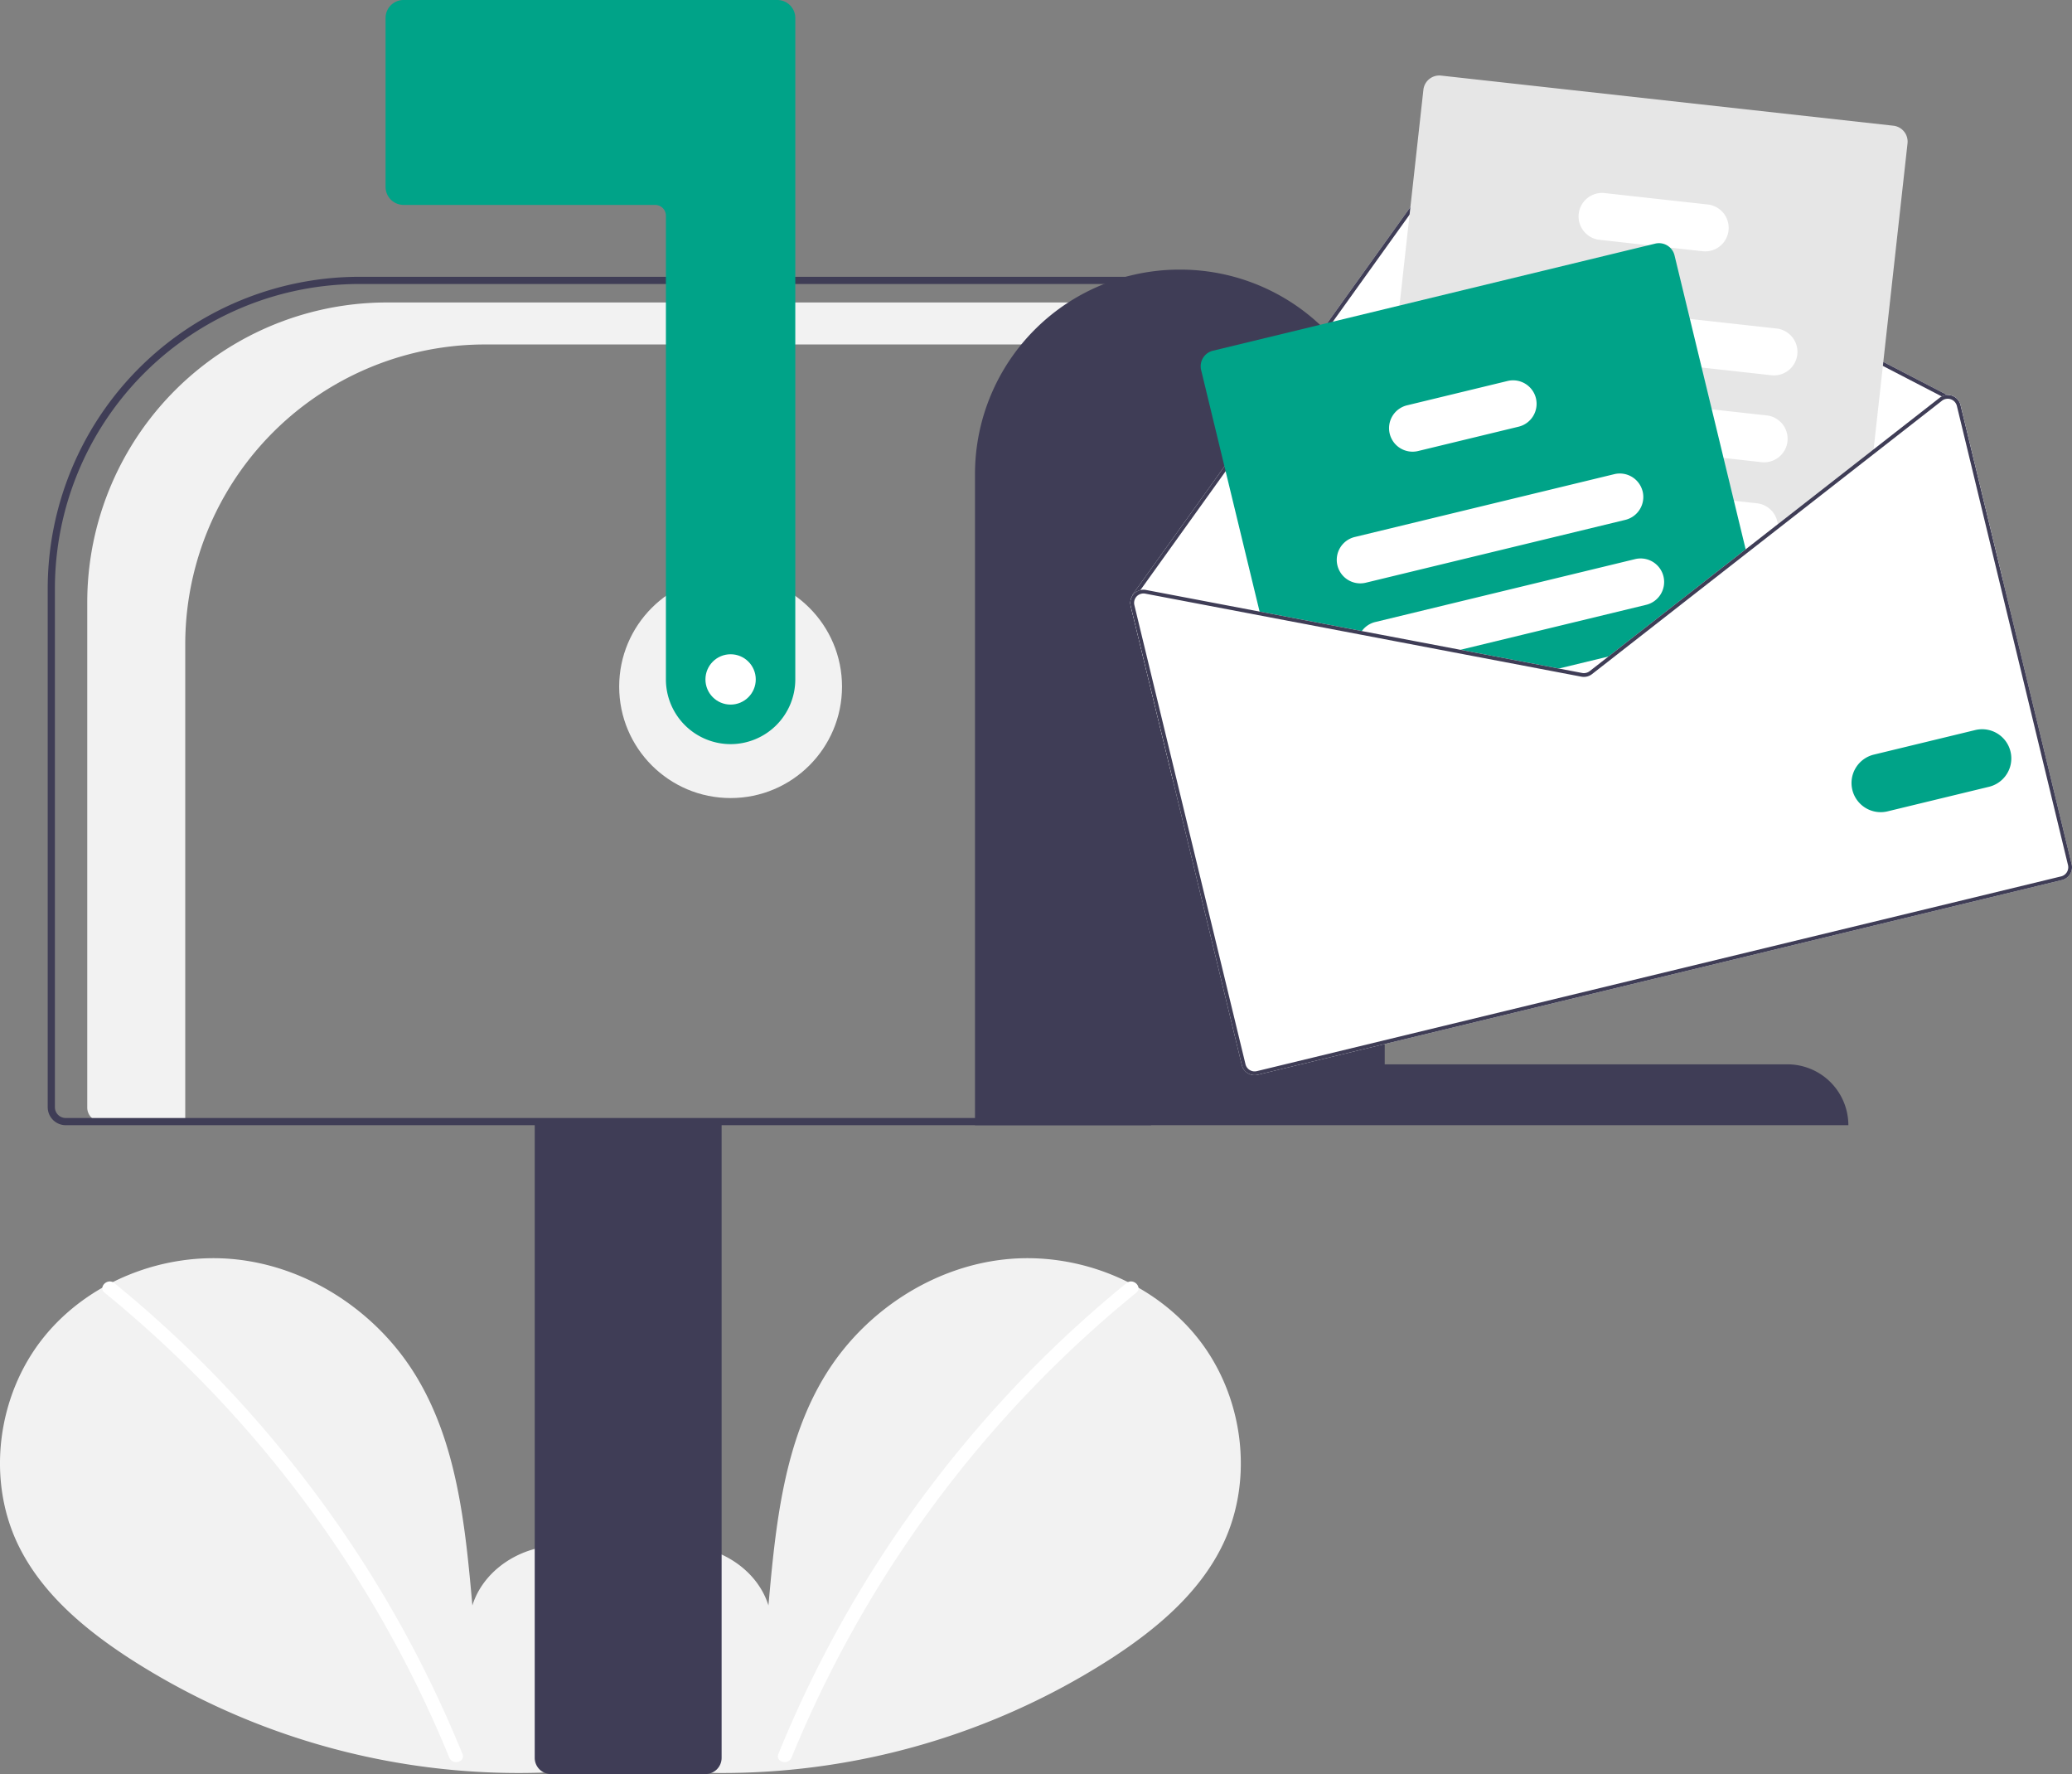 <svg xmlns="http://www.w3.org/2000/svg" data-name="Layer 1" width="576.499" height="493.5" viewBox="0 0 576.499 493.5" xmlns:xlink="http://www.w3.org/1999/xlink"><rect x="0" y="0" width="576.499" height="493.5" fill="#808080" stroke="none"/><path d="M481.172,691.6c9.255-7.82,14.876-20.173,13.402-32.2s-10.605-23.082-22.449-25.636-25.345,4.516-28.943,16.085c-1.98-22.306-4.261-45.547-16.12-64.542-10.738-17.2-29.337-29.507-49.494-31.709s-41.38,6.114-53.951,22.024-15.649,39.039-6.845,57.305c6.486,13.456,18.436,23.47,30.956,31.616a199.786,199.786,0,0,0,136.641,29.893" transform="translate(-311.75 -203.25)" fill="#f2f2f2"/><path d="M343.55,560.174A326.879,326.879,0,0,1,389.104,605.409a327.833,327.833,0,0,1,51.308,85.741c.924,2.264-2.752,3.25-3.666,1.011a324.462,324.462,0,0,0-29.647-56.094,325.7,325.7,0,0,0-66.237-73.205c-1.898-1.546.806-4.221,2.688-2.688Z" transform="translate(-311.75 -203.25)" fill="#fff"/><path d="M487.565,691.6c-9.255-7.82-14.876-20.173-13.402-32.2s10.605-23.082,22.449-25.636,25.345,4.516,28.943,16.085c1.98-22.306,4.261-45.547,16.12-64.542,10.738-17.2,29.337-29.507,49.494-31.709s41.38,6.114,53.951,22.024,15.649,39.039,6.845,57.305c-6.486,13.456-18.436,23.47-30.956,31.616a199.786,199.786,0,0,1-136.641,29.893" transform="translate(-311.75 -203.25)" fill="#f2f2f2"/><path d="M625.187,560.174A326.879,326.879,0,0,0,579.633,605.409a327.833,327.833,0,0,0-51.308,85.741c-.924,2.264,2.752,3.25,3.666,1.011a325.987,325.987,0,0,1,95.884-129.299c1.898-1.546-.806-4.221-2.688-2.688Z" transform="translate(-311.75 -203.25)" fill="#fff"/><circle cx="203.277" cy="191" r="31" fill="#f2f2f2"/><path d="M419.446,287.388H633.027V299.073H446.711a83.418,83.418,0,0,0-83.419,83.418V515.25H339.922a3.895,3.895,0,0,1-3.895-3.895V370.806A83.418,83.418,0,0,1,419.446,287.388Z" transform="translate(-311.75 -203.25)" fill="#f2f2f2"/><path d="M460.527,692.25V514.75h52v177.5a4.505,4.505,0,0,1-4.5,4.5h-43A4.505,4.505,0,0,1,460.527,692.25Z" transform="translate(-311.75 -203.25)" fill="#3f3d56"/><path d="M325.027,511.25V366.916A86.764,86.764,0,0,1,411.692,280.25H632.027v236h-302A5.006,5.006,0,0,1,325.027,511.25Zm305-229H411.692a84.761,84.761,0,0,0-84.665,84.666V511.25a3.003,3.003,0,0,0,3,3h300Z" transform="translate(-311.75 -203.25)" fill="#3f3d56"/><path d="M515.027,410.25a18.02,18.02,0,0,1-18-18v-129a3.003,3.003,0,0,0-3-3h-70a5.006,5.006,0,0,1-5-5v-47a5.006,5.006,0,0,1,5-5h104a5.006,5.006,0,0,1,5,5v184A18.02,18.02,0,0,1,515.027,410.25Z" transform="translate(-311.75 -203.25)" fill="#00a388"/><path d="M640.027,278.25h0a56.881,56.881,0,0,1,57,56.761V499.321h112a16.965,16.965,0,0,1,17,16.929h-243V335.011A56.881,56.881,0,0,1,640.027,278.25Z" transform="translate(-311.75 -203.25)" fill="#3f3d56"/><path d="M626.349,371.817l11.803,48.756L869.033,364.682l-11.803-48.756a3.638,3.638,0,0,0-2.358-2.595,3.594,3.594,0,0,0-1.334-.201L720.079,244.028a3.682,3.682,0,0,0-4.656,1.119l-64.32,89.694L626.855,368.664a.514.514,0,0,0-.089.418A3.642,3.642,0,0,0,626.349,371.817Z" transform="translate(-311.75 -203.25)" fill="#fff"/><path d="M626.766,369.082a.49.49,0,0,0,.203.316.559.559,0,0,0,.433.086.536.536,0,0,0,.299-.207l.083-.115,1.263-1.766,22.929-31.964,64.301-89.673a2.62,2.62,0,0,1,3.322-.796l132.425,68.567,1.188.617a1.292,1.292,0,0,0,.147.052,1.615,1.615,0,0,1,.271-.026.514.514,0,0,0,.29-.245.524.524,0,0,0-.219-.709l-.164-.087L720.079,244.028a3.682,3.682,0,0,0-4.656,1.119l-64.32,89.694L626.855,368.664A.514.514,0,0,0,626.766,369.082Z" transform="translate(-311.75 -203.25)" fill="#3f3d56"/><path d="M696.107,374.054l5.139.57,38.143,4.225,25.286,2.799,1.494.166,31.552-24.645,1.209-.944,7.452-5.82,26.514-20.706.159-1.454,9.43-85.114a4.454,4.454,0,0,0-3.929-4.912L712.7,224.278a4.456,4.456,0,0,0-4.912,3.929L701.138,288.244l-3.689,33.286L694.149,351.309l-1.53,13.829-.446,4.006A4.457,4.457,0,0,0,696.107,374.054Z" transform="translate(-311.75 -203.25)" fill="#e6e6e6"/><path d="M730.692,299.448l54.517,6.038,19.334,2.141a6.54,6.54,0,1,0,1.44-13l-24.047-2.663-49.799-5.522a6.543,6.543,0,0,0-1.444,13.006Z" transform="translate(-311.75 -203.25)" fill="#fff"/><path d="M727.588,323.564c.141.025.281.05.425.064l63.285,7.011,10.566,1.173a6.542,6.542,0,0,0,1.439-13.005l-15.278-1.69-50.13-5.555-8.436-.935a6.539,6.539,0,0,0-1.87,12.937Z" transform="translate(-311.75 -203.25)" fill="#fff"/><path d="M720.426,344.948a6.539,6.539,0,0,0,4.88,3.125l25.939,2.873,46.197,5.118.01-.002,1.477.165,7.452-5.82a6.471,6.471,0,0,0,.001-1.33,6.555,6.555,0,0,0-5.787-5.824l-6.417-.713-25.457-2.817-18.317-2.031-23.66-2.622a6.54,6.54,0,0,0-6.319,9.88Z" transform="translate(-311.75 -203.25)" fill="#fff"/><path d="M756.859,269.97l13.564,1.502,5.991.665,9.05,1.002a6.542,6.542,0,0,0,1.439-13.005l-28.599-3.165a6.541,6.541,0,1,0-1.445,13.001Z" transform="translate(-311.75 -203.25)" fill="#fff"/><path d="M645.944,306.182l16.537,68.314,27.601,5.248,25.532,4.861,27.394,5.212,8.753,1.666a3.673,3.673,0,0,0,2.94-.712l7.022-5.485,4.446-3.472,31.552-24.645-20.062-82.874a4.403,4.403,0,0,0-1.244-2.159,4.449,4.449,0,0,0-4.125-1.117L649.22,300.813A4.45,4.45,0,0,0,645.944,306.182Z" transform="translate(-311.75 -203.25)" fill="#00a388"/><path d="M683.864,360.528a6.546,6.546,0,0,0,7.896,4.818l72.214-17.482a6.55,6.55,0,0,0,4.818-7.896,2.1,2.1,0,0,0-.07-.247,6.539,6.539,0,0,0-7.825-4.571l-72.214,17.482A6.546,6.546,0,0,0,683.864,360.528Z" transform="translate(-311.75 -203.25)" fill="#fff"/><path d="M690.082,379.744l25.532,4.861L769.699,371.512a6.541,6.541,0,1,0-3.078-12.714l-72.214,17.482a6.494,6.494,0,0,0-3.747,2.511A6.583,6.583,0,0,0,690.082,379.744Z" transform="translate(-311.75 -203.25)" fill="#fff"/><path d="M743.008,389.817l8.753,1.666a3.673,3.673,0,0,0,2.94-.712l7.022-5.485Z" transform="translate(-311.75 -203.25)" fill="#fff"/><path d="M698.415,323.897a6.546,6.546,0,0,0,7.896,4.818l27.97-6.771a6.55,6.55,0,0,0,4.818-7.896,6.466,6.466,0,0,0-1.205-2.486,6.545,6.545,0,0,0-6.691-2.332l-27.97,6.771a6.541,6.541,0,0,0-4.818,7.896Z" transform="translate(-311.75 -203.25)" fill="#fff"/><path d="M715.612,384.604l27.398,5.214,8.75,1.666a3.689,3.689,0,0,0,2.938-.711l7.027-5.486-2.466.597-5.206,4.061a2.636,2.636,0,0,1-2.099.508l-6.479-1.232-27.398-5.214Zm81.838-28.539.267,1.102,1.215-.945Zm-81.838,28.539,27.398,5.214,8.75,1.666a3.689,3.689,0,0,0,2.938-.711l7.027-5.486-2.466.597-5.206,4.061a2.636,2.636,0,0,1-2.099.508l-6.479-1.232-27.398-5.214Zm0,0,27.398,5.214,8.75,1.666a3.689,3.689,0,0,0,2.938-.711l7.027-5.486-2.466.597-5.206,4.061a2.636,2.636,0,0,1-2.099.508l-6.479-1.232-27.398-5.214Zm-89.263-12.787,30.916,127.71a3.667,3.667,0,0,0,4.422,2.698l223.761-54.168a3.666,3.666,0,0,0,2.698-4.422l-30.916-127.71a3.638,3.638,0,0,0-2.358-2.595,3.594,3.594,0,0,0-1.334-.201,3.458,3.458,0,0,0-1.514.398,3.179,3.179,0,0,0-.607.377l-18.364,14.34-26.67,20.833-8.935,6.979.002.008-.008.002-32.766,25.578-5.417,4.239-5.206,4.061a2.636,2.636,0,0,1-2.099.508l-6.479-1.232-27.398-5.214L690.656,378.792,630.595,367.362a3.59,3.59,0,0,0-1.547.033,3.67,3.67,0,0,0-1.788,1.036,4.111,4.111,0,0,0-.493.651A3.642,3.642,0,0,0,626.349,371.817Zm89.263,12.787,27.398,5.214,8.75,1.666a3.689,3.689,0,0,0,2.938-.711l7.027-5.486-2.466.597-5.206,4.061a2.636,2.636,0,0,1-2.099.508l-6.479-1.232-27.398-5.214Zm0,0,27.398,5.214,8.75,1.666a3.689,3.689,0,0,0,2.938-.711l7.027-5.486-2.466.597-5.206,4.061a2.636,2.636,0,0,1-2.099.508l-6.479-1.232-27.398-5.214Zm0,0,27.398,5.214,8.75,1.666a3.689,3.689,0,0,0,2.938-.711l7.027-5.486-2.466.597-5.206,4.061a2.636,2.636,0,0,1-2.099.508l-6.479-1.232-27.398-5.214Z" transform="translate(-311.75 -203.25)" fill="#fff"/><path d="M715.612,384.604l27.398,5.214,8.75,1.666a3.689,3.689,0,0,0,2.938-.711l7.027-5.486-2.466.597-5.206,4.061a2.636,2.636,0,0,1-2.099.508l-6.479-1.232-27.398-5.214Zm81.838-28.539.267,1.102,1.215-.945Zm-81.838,28.539,27.398,5.214,8.75,1.666a3.689,3.689,0,0,0,2.938-.711l7.027-5.486-2.466.597-5.206,4.061a2.636,2.636,0,0,1-2.099.508l-6.479-1.232-27.398-5.214Zm0,0,27.398,5.214,8.75,1.666a3.689,3.689,0,0,0,2.938-.711l7.027-5.486-2.466.597-5.206,4.061a2.636,2.636,0,0,1-2.099.508l-6.479-1.232-27.398-5.214ZM627.785,369.161l.136.102c.023-.037.062-.071.092-.11a2.643,2.643,0,0,1,2.385-.768l59.686,11.354,25.528,4.865,27.398,5.214,8.75,1.666a3.689,3.689,0,0,0,2.938-.711l7.027-5.486-2.466.597-5.206,4.061a2.636,2.636,0,0,1-2.099.508l-6.479-1.232-27.398-5.214L690.656,378.792,630.595,367.362a3.59,3.59,0,0,0-1.547.033Zm-1.436,2.657,30.916,127.71a3.667,3.667,0,0,0,4.422,2.698l223.761-54.168a3.666,3.666,0,0,0,2.698-4.422l-30.916-127.71a3.638,3.638,0,0,0-2.358-2.595,3.594,3.594,0,0,0-1.334-.201,3.458,3.458,0,0,0-1.514.398,3.179,3.179,0,0,0-.607.377l-18.364,14.34-26.67,20.833-8.935,6.979.002.008-.008.002-32.766,25.578-5.417,4.239-5.206,4.061a2.636,2.636,0,0,1-2.099.508l-6.479-1.232-27.398-5.214L690.656,378.792,630.595,367.362a3.59,3.59,0,0,0-1.547.033,3.67,3.67,0,0,0-1.788,1.036,4.111,4.111,0,0,0-.493.651A3.642,3.642,0,0,0,626.349,371.817Zm1.02-.247a2.598,2.598,0,0,1,.462-2.191.341.341,0,0,1,.091-.117c.023-.037.062-.071.092-.11a2.643,2.643,0,0,1,2.385-.768l59.686,11.354,25.528,4.865,27.398,5.214,8.75,1.666a3.689,3.689,0,0,0,2.938-.711l7.027-5.486,4.444-3.472,31.547-24.648,1.215-.945,7.447-5.817,26.518-20.709,19.171-14.972a2.604,2.604,0,0,1,.987-.477,1.997,1.997,0,0,1,.305-.05,1.615,1.615,0,0,1,.271-.026,2.679,2.679,0,0,1,.901.147,2.625,2.625,0,0,1,1.686,1.853l30.916,127.71a2.62,2.62,0,0,1-1.931,3.165L661.442,501.214a2.618,2.618,0,0,1-3.158-1.933Zm88.244,13.034,27.398,5.214,8.75,1.666a3.689,3.689,0,0,0,2.938-.711l7.027-5.486-2.466.597-5.206,4.061a2.636,2.636,0,0,1-2.099.508l-6.479-1.232-27.398-5.214Zm0,0,27.398,5.214,8.75,1.666a3.689,3.689,0,0,0,2.938-.711l7.027-5.486-2.466.597-5.206,4.061a2.636,2.636,0,0,1-2.099.508l-6.479-1.232-27.398-5.214Zm0,0,27.398,5.214,8.75,1.666a3.689,3.689,0,0,0,2.938-.711l7.027-5.486-2.466.597-5.206,4.061a2.636,2.636,0,0,1-2.099.508l-6.479-1.232-27.398-5.214Z" transform="translate(-311.75 -203.25)" fill="#3f3d56"/><path d="M827.129,422.967a8.128,8.128,0,0,1,5.981-9.801l28.242-6.837a8.119,8.119,0,0,1,3.821,15.782l-28.242,6.837A8.128,8.128,0,0,1,827.129,422.967Z" transform="translate(-311.75 -203.25)" fill="#00a388"/><circle cx="203.277" cy="189" r="7" fill="#fff"/></svg>
